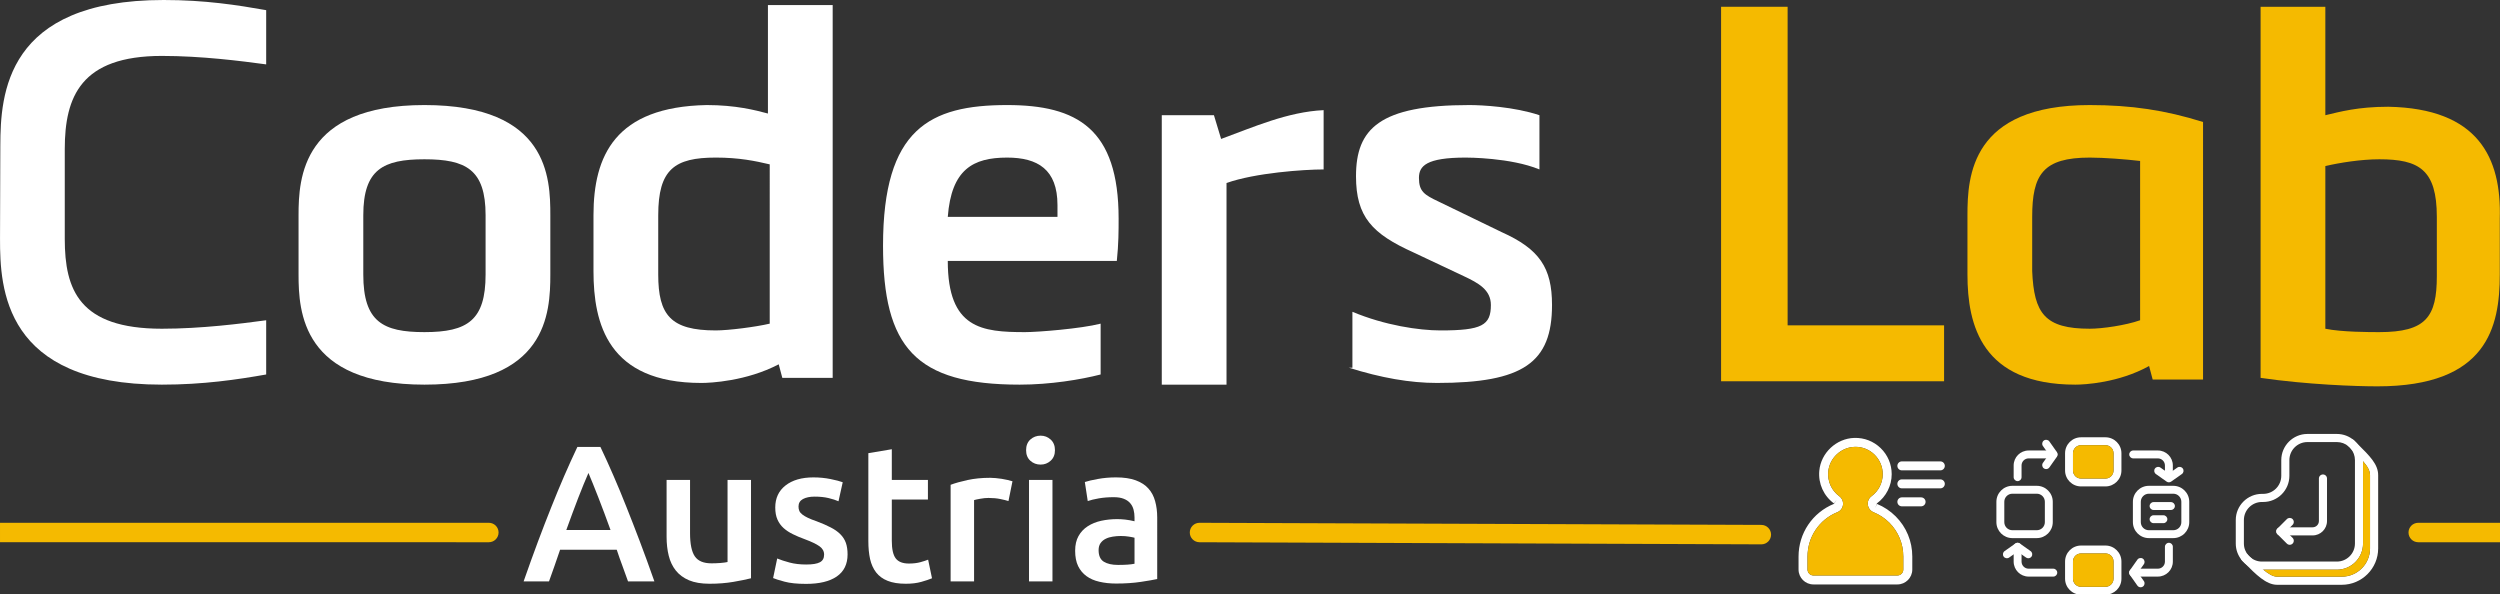 <?xml version="1.0" encoding="UTF-8" standalone="no"?>
<svg
        width="281.181mm"
        height="66.843mm"
        viewBox="0 0 281.181 66.843"
        version="1.1"
        id="svg8"
        inkscape:version="1.1 (c68e22c387, 2021-05-23)"
        sodipodi:docname="It-ausbildung-kurse-courses-coderslab-österreich.svg"
        xmlns:inkscape="http://www.inkscape.org/namespaces/inkscape"
        xmlns:sodipodi="http://sodipodi.sourceforge.net/DTD/sodipodi-0.dtd"
        xmlns:xlink="http://www.w3.org/1999/xlink"
        xmlns="http://www.w3.org/2000/svg"
        xmlns:svg="http://www.w3.org/2000/svg"
        xmlns:rdf="http://www.w3.org/1999/02/22-rdf-syntax-ns#"
        xmlns:cc="http://creativecommons.org/ns#"
        xmlns:dc="http://purl.org/dc/elements/1.1/">
  <rect x="0" y="0" width="281.181" height="66.843" fill="#333333" stroke="none"/>
  <defs
          id="defs2">
    <g
            id="g857">
      <symbol
              overflow="visible"
              id="glyph0-0">
        <path
                style="stroke:none"
                d="M 2.188,0 V -32.859 H 19.719 V 0 Z M 17.531,-2.188 V -30.672 H 4.375 V -2.188 Z m 0,0"
                id="path833" />
      </symbol>
      <symbol
              overflow="visible"
              id="glyph0-1">
        <path
                style="stroke:none"
                d="M 23.797,0 C 23.379,-1.195 22.953,-2.379 22.516,-3.547 22.078,-4.711 21.656,-5.91 21.25,-7.141 H 8.453 c -0.406,1.23 -0.824,2.438 -1.25,3.625 C 6.785,-2.336 6.367,-1.164 5.953,0 H 0.219 c 1.133,-3.238 2.211,-6.227 3.234,-8.969 1.031,-2.75 2.035,-5.348 3.016,-7.797 0.977,-2.457 1.945,-4.797 2.906,-7.016 0.969,-2.227 1.961,-4.422 2.984,-6.578 H 17.562 c 1.031,2.156 2.023,4.352 2.984,6.578 0.969,2.219 1.938,4.559 2.906,7.016 0.977,2.449 1.988,5.047 3.031,7.797 C 27.523,-6.227 28.613,-3.238 29.75,0 Z m -8.938,-24.484 c -0.68,1.543 -1.449,3.422 -2.312,5.641 -0.855,2.219 -1.75,4.633 -2.688,7.234 H 19.844 C 18.906,-14.211 18,-16.633 17.125,-18.875 c -0.875,-2.25 -1.633,-4.117 -2.266,-5.609 z m 0,0"
                id="path836" />
      </symbol>
      <symbol
              overflow="visible"
              id="glyph0-2">
        <path
                style="stroke:none"
                d="m 22.172,-0.703 c -1.023,0.262 -2.352,0.531 -3.984,0.812 -1.637,0.281 -3.434,0.422 -5.391,0.422 -1.844,0 -3.387,-0.262 -4.625,-0.781 C 6.93,-0.781 5.938,-1.516 5.188,-2.453 4.445,-3.391 3.914,-4.504 3.594,-5.797 3.27,-7.098 3.109,-8.523 3.109,-10.078 V -22.906 H 8.406 v 12 c 0,2.449 0.359,4.199 1.078,5.25 0.719,1.055 1.969,1.578 3.75,1.578 0.633,0 1.312,-0.023 2.031,-0.078 0.719,-0.062 1.254,-0.133 1.609,-0.219 v -18.531 h 5.297 z m 0,0"
                id="path839" />
      </symbol>
      <symbol
              overflow="visible"
              id="glyph0-3">
        <path
                style="stroke:none"
                d="m 9.109,-3.812 c 1.406,0 2.426,-0.164 3.062,-0.5 0.645,-0.332 0.969,-0.91 0.969,-1.734 0,-0.758 -0.344,-1.383 -1.031,-1.875 -0.688,-0.5 -1.82,-1.039 -3.391,-1.625 -0.969,-0.352 -1.855,-0.727 -2.656,-1.125 -0.805,-0.395 -1.496,-0.852 -2.078,-1.375 -0.586,-0.531 -1.043,-1.164 -1.375,-1.906 -0.336,-0.75 -0.5,-1.66 -0.5,-2.734 0,-2.102 0.77,-3.758 2.312,-4.969 1.551,-1.219 3.656,-1.828 6.312,-1.828 1.344,0 2.629,0.125 3.859,0.375 1.227,0.25 2.145,0.492 2.75,0.719 l -0.953,4.297 c -0.586,-0.258 -1.328,-0.5 -2.234,-0.719 C 13.25,-19.031 12.195,-19.141 11,-19.141 c -1.086,0 -1.965,0.184 -2.641,0.547 -0.668,0.367 -1,0.93 -1,1.688 0,0.375 0.062,0.711 0.188,1 0.133,0.293 0.363,0.562 0.688,0.812 0.32,0.25 0.742,0.5 1.266,0.75 0.531,0.25 1.176,0.508 1.938,0.766 1.25,0.469 2.312,0.934 3.188,1.391 0.883,0.449 1.609,0.961 2.172,1.531 0.57,0.562 0.988,1.211 1.25,1.938 0.258,0.73 0.391,1.605 0.391,2.625 0,2.199 -0.812,3.859 -2.438,4.984 C 14.383,0.004 12.07,0.562 9.062,0.562 7.051,0.562 5.43,0.395 4.203,0.062 2.973,-0.27 2.113,-0.539 1.625,-0.75 l 0.922,-4.422 c 0.781,0.324 1.719,0.633 2.812,0.922 1.102,0.293 2.352,0.438 3.75,0.438 z m 0,0"
                id="path842" />
      </symbol>
      <symbol
              overflow="visible"
              id="glyph0-4">
        <path
                style="stroke:none"
                d="M 3.109,-28.953 8.406,-29.844 v 6.938 h 8.156 v 4.422 H 8.406 v 9.328 c 0,1.844 0.289,3.164 0.875,3.953 0.594,0.781 1.586,1.172 2.984,1.172 0.969,0 1.82,-0.098 2.562,-0.297 0.75,-0.207 1.344,-0.398 1.781,-0.578 l 0.875,4.203 c -0.617,0.262 -1.422,0.531 -2.422,0.812 -0.992,0.281 -2.156,0.422 -3.5,0.422 -1.637,0 -3,-0.219 -4.094,-0.656 C 6.375,-0.562 5.504,-1.195 4.859,-2.031 4.223,-2.863 3.77,-3.867 3.5,-5.047 3.238,-6.234 3.109,-7.586 3.109,-9.109 Z m 0,0"
                id="path845" />
      </symbol>
      <symbol
              overflow="visible"
              id="glyph0-5">
        <path
                style="stroke:none"
                d="m 16.438,-18.141 c -0.449,-0.145 -1.059,-0.297 -1.828,-0.453 -0.773,-0.164 -1.668,-0.25 -2.688,-0.25 -0.586,0 -1.211,0.062 -1.875,0.188 -0.656,0.117 -1.117,0.215 -1.375,0.297 V 0 H 3.375 v -21.812 c 1.02,-0.383 2.297,-0.742 3.828,-1.078 1.531,-0.332 3.234,-0.5 5.109,-0.5 0.352,0 0.758,0.023 1.219,0.062 0.469,0.043 0.938,0.102 1.406,0.172 0.469,0.074 0.922,0.164 1.359,0.266 0.438,0.105 0.785,0.199 1.047,0.281 z m 0,0"
                id="path848" />
      </symbol>
      <symbol
              overflow="visible"
              id="glyph0-6">
        <path
                style="stroke:none"
                d="M 8.719,0 H 3.422 V -22.906 H 8.719 Z m 0.562,-29.625 c 0,1 -0.324,1.793 -0.969,2.375 -0.637,0.586 -1.391,0.875 -2.266,0.875 -0.906,0 -1.684,-0.289 -2.328,-0.875 -0.637,-0.582 -0.953,-1.375 -0.953,-2.375 0,-1.02 0.316,-1.82 0.953,-2.406 0.645,-0.582 1.422,-0.875 2.328,-0.875 0.875,0 1.629,0.293 2.266,0.875 0.645,0.586 0.969,1.387 0.969,2.406 z m 0,0"
                id="path851" />
      </symbol>
      <symbol
              overflow="visible"
              id="glyph0-7">
        <path
                style="stroke:none"
                d="m 11.438,-3.719 c 1.633,0 2.875,-0.086 3.719,-0.266 v -5.875 c -0.293,-0.082 -0.715,-0.164 -1.266,-0.25 -0.555,-0.094 -1.168,-0.141 -1.844,-0.141 -0.586,0 -1.18,0.047 -1.781,0.141 -0.594,0.086 -1.133,0.246 -1.609,0.484 -0.48,0.23 -0.871,0.559 -1.172,0.984 -0.293,0.418 -0.438,0.949 -0.438,1.594 0,1.25 0.395,2.121 1.188,2.609 0.789,0.48 1.859,0.719 3.203,0.719 z M 11,-23.484 c 1.75,0 3.223,0.219 4.422,0.656 1.195,0.438 2.148,1.055 2.859,1.844 0.719,0.793 1.227,1.75 1.531,2.875 0.312,1.117 0.469,2.344 0.469,3.688 V -0.531 c -0.812,0.18 -2.047,0.391 -3.703,0.641 -1.648,0.25 -3.508,0.375 -5.578,0.375 -1.375,0 -2.637,-0.137 -3.781,-0.406 C 6.082,-0.18 5.113,-0.602 4.312,-1.188 3.508,-1.77 2.879,-2.523 2.422,-3.453 1.973,-4.391 1.75,-5.547 1.75,-6.922 c 0,-1.312 0.254,-2.422 0.766,-3.328 0.508,-0.906 1.203,-1.641 2.078,-2.203 0.883,-0.57 1.898,-0.984 3.047,-1.234 1.156,-0.25 2.363,-0.375 3.625,-0.375 0.582,0 1.191,0.039 1.828,0.109 0.645,0.074 1.332,0.199 2.062,0.375 v -0.875 c 0,-0.613 -0.074,-1.195 -0.219,-1.75 -0.148,-0.562 -0.402,-1.051 -0.766,-1.469 -0.367,-0.426 -0.852,-0.754 -1.453,-0.984 -0.594,-0.238 -1.344,-0.359 -2.25,-0.359 -1.23,0 -2.355,0.09 -3.375,0.266 -1.023,0.18 -1.855,0.383 -2.5,0.609 L 3.938,-22.438 c 0.676,-0.227 1.656,-0.457 2.938,-0.688 1.289,-0.238 2.664,-0.359 4.125,-0.359 z m 0,0"
                id="path854" />
      </symbol>
    </g>
    <clipPath
            id="clip1">
      <path
              d="m 765,166 h 32.043 v 7 H 765 Z m 0,0"
              id="path859" />
    </clipPath>
    <g
            id="g922">
      <symbol
              overflow="visible"
              id="glyph0-0-1">
        <path
                style="stroke:none"
                d="M 2.188,0 V -32.859 H 19.719 V 0 Z M 17.531,-2.188 V -30.672 H 4.375 V -2.188 Z m 0,0"
                id="path898-7" />
      </symbol>
      <symbol
              overflow="visible"
              id="glyph0-1-3">
        <path
                style="stroke:none"
                d="M 23.797,0 C 23.379,-1.195 22.953,-2.379 22.516,-3.547 22.078,-4.711 21.656,-5.91 21.25,-7.141 H 8.453 c -0.406,1.23 -0.824,2.438 -1.25,3.625 C 6.785,-2.336 6.367,-1.164 5.953,0 H 0.219 c 1.133,-3.238 2.211,-6.227 3.234,-8.969 1.031,-2.75 2.035,-5.348 3.016,-7.797 0.977,-2.457 1.945,-4.797 2.906,-7.016 0.969,-2.227 1.961,-4.422 2.984,-6.578 H 17.562 c 1.031,2.156 2.023,4.352 2.984,6.578 0.969,2.219 1.938,4.559 2.906,7.016 0.977,2.449 1.988,5.047 3.031,7.797 C 27.523,-6.227 28.613,-3.238 29.75,0 Z m -8.938,-24.484 c -0.68,1.543 -1.449,3.422 -2.312,5.641 -0.855,2.219 -1.75,4.633 -2.688,7.234 H 19.844 C 18.906,-14.211 18,-16.633 17.125,-18.875 c -0.875,-2.25 -1.633,-4.117 -2.266,-5.609 z m 0,0"
                id="path901" />
      </symbol>
      <symbol
              overflow="visible"
              id="glyph0-2-9">
        <path
                style="stroke:none"
                d="m 22.172,-0.703 c -1.023,0.262 -2.352,0.531 -3.984,0.812 -1.637,0.281 -3.434,0.422 -5.391,0.422 -1.844,0 -3.387,-0.262 -4.625,-0.781 C 6.93,-0.781 5.938,-1.516 5.188,-2.453 4.445,-3.391 3.914,-4.504 3.594,-5.797 3.27,-7.098 3.109,-8.523 3.109,-10.078 V -22.906 H 8.406 v 12 c 0,2.449 0.359,4.199 1.078,5.25 0.719,1.055 1.969,1.578 3.75,1.578 0.633,0 1.312,-0.023 2.031,-0.078 0.719,-0.062 1.254,-0.133 1.609,-0.219 v -18.531 h 5.297 z m 0,0"
                id="path904-4" />
      </symbol>
      <symbol
              overflow="visible"
              id="glyph0-3-2">
        <path
                style="stroke:none"
                d="m 9.109,-3.812 c 1.406,0 2.426,-0.164 3.062,-0.5 0.645,-0.332 0.969,-0.91 0.969,-1.734 0,-0.758 -0.344,-1.383 -1.031,-1.875 -0.688,-0.5 -1.82,-1.039 -3.391,-1.625 -0.969,-0.352 -1.855,-0.727 -2.656,-1.125 -0.805,-0.395 -1.496,-0.852 -2.078,-1.375 -0.586,-0.531 -1.043,-1.164 -1.375,-1.906 -0.336,-0.75 -0.5,-1.66 -0.5,-2.734 0,-2.102 0.77,-3.758 2.312,-4.969 1.551,-1.219 3.656,-1.828 6.312,-1.828 1.344,0 2.629,0.125 3.859,0.375 1.227,0.25 2.145,0.492 2.75,0.719 l -0.953,4.297 c -0.586,-0.258 -1.328,-0.5 -2.234,-0.719 C 13.25,-19.031 12.195,-19.141 11,-19.141 c -1.086,0 -1.965,0.184 -2.641,0.547 -0.668,0.367 -1,0.93 -1,1.688 0,0.375 0.062,0.711 0.188,1 0.133,0.293 0.363,0.562 0.688,0.812 0.32,0.25 0.742,0.5 1.266,0.75 0.531,0.25 1.176,0.508 1.938,0.766 1.25,0.469 2.312,0.934 3.188,1.391 0.883,0.449 1.609,0.961 2.172,1.531 0.57,0.562 0.988,1.211 1.25,1.938 0.258,0.73 0.391,1.605 0.391,2.625 0,2.199 -0.812,3.859 -2.438,4.984 C 14.383,0.004 12.07,0.562 9.062,0.562 7.051,0.562 5.43,0.395 4.203,0.062 2.973,-0.27 2.113,-0.539 1.625,-0.75 l 0.922,-4.422 c 0.781,0.324 1.719,0.633 2.812,0.922 1.102,0.293 2.352,0.438 3.75,0.438 z m 0,0"
                id="path907" />
      </symbol>
      <symbol
              overflow="visible"
              id="glyph0-4-0">
        <path
                style="stroke:none"
                d="M 3.109,-28.953 8.406,-29.844 v 6.938 h 8.156 v 4.422 H 8.406 v 9.328 c 0,1.844 0.289,3.164 0.875,3.953 0.594,0.781 1.586,1.172 2.984,1.172 0.969,0 1.82,-0.098 2.562,-0.297 0.75,-0.207 1.344,-0.398 1.781,-0.578 l 0.875,4.203 c -0.617,0.262 -1.422,0.531 -2.422,0.812 -0.992,0.281 -2.156,0.422 -3.5,0.422 -1.637,0 -3,-0.219 -4.094,-0.656 C 6.375,-0.562 5.504,-1.195 4.859,-2.031 4.223,-2.863 3.77,-3.867 3.5,-5.047 3.238,-6.234 3.109,-7.586 3.109,-9.109 Z m 0,0"
                id="path910-6" />
      </symbol>
      <symbol
              overflow="visible"
              id="glyph0-5-9">
        <path
                style="stroke:none"
                d="m 16.438,-18.141 c -0.449,-0.145 -1.059,-0.297 -1.828,-0.453 -0.773,-0.164 -1.668,-0.25 -2.688,-0.25 -0.586,0 -1.211,0.062 -1.875,0.188 -0.656,0.117 -1.117,0.215 -1.375,0.297 V 0 H 3.375 v -21.812 c 1.02,-0.383 2.297,-0.742 3.828,-1.078 1.531,-0.332 3.234,-0.5 5.109,-0.5 0.352,0 0.758,0.023 1.219,0.062 0.469,0.043 0.938,0.102 1.406,0.172 0.469,0.074 0.922,0.164 1.359,0.266 0.438,0.105 0.785,0.199 1.047,0.281 z m 0,0"
                id="path913" />
      </symbol>
      <symbol
              overflow="visible"
              id="glyph0-6-6">
        <path
                style="stroke:none"
                d="M 8.719,0 H 3.422 V -22.906 H 8.719 Z m 0.562,-29.625 c 0,1 -0.324,1.793 -0.969,2.375 -0.637,0.586 -1.391,0.875 -2.266,0.875 -0.906,0 -1.684,-0.289 -2.328,-0.875 -0.637,-0.582 -0.953,-1.375 -0.953,-2.375 0,-1.02 0.316,-1.82 0.953,-2.406 0.645,-0.582 1.422,-0.875 2.328,-0.875 0.875,0 1.629,0.293 2.266,0.875 0.645,0.586 0.969,1.387 0.969,2.406 z m 0,0"
                id="path916-8" />
      </symbol>
      <symbol
              overflow="visible"
              id="glyph0-7-4">
        <path
                style="stroke:none"
                d="m 11.438,-3.719 c 1.633,0 2.875,-0.086 3.719,-0.266 v -5.875 c -0.293,-0.082 -0.715,-0.164 -1.266,-0.25 -0.555,-0.094 -1.168,-0.141 -1.844,-0.141 -0.586,0 -1.18,0.047 -1.781,0.141 -0.594,0.086 -1.133,0.246 -1.609,0.484 -0.48,0.23 -0.871,0.559 -1.172,0.984 -0.293,0.418 -0.438,0.949 -0.438,1.594 0,1.25 0.395,2.121 1.188,2.609 0.789,0.48 1.859,0.719 3.203,0.719 z M 11,-23.484 c 1.75,0 3.223,0.219 4.422,0.656 1.195,0.438 2.148,1.055 2.859,1.844 0.719,0.793 1.227,1.75 1.531,2.875 0.312,1.117 0.469,2.344 0.469,3.688 V -0.531 c -0.812,0.18 -2.047,0.391 -3.703,0.641 -1.648,0.25 -3.508,0.375 -5.578,0.375 -1.375,0 -2.637,-0.137 -3.781,-0.406 C 6.082,-0.18 5.113,-0.602 4.312,-1.188 3.508,-1.77 2.879,-2.523 2.422,-3.453 1.973,-4.391 1.75,-5.547 1.75,-6.922 c 0,-1.312 0.254,-2.422 0.766,-3.328 0.508,-0.906 1.203,-1.641 2.078,-2.203 0.883,-0.57 1.898,-0.984 3.047,-1.234 1.156,-0.25 2.363,-0.375 3.625,-0.375 0.582,0 1.191,0.039 1.828,0.109 0.645,0.074 1.332,0.199 2.062,0.375 v -0.875 c 0,-0.613 -0.074,-1.195 -0.219,-1.75 -0.148,-0.562 -0.402,-1.051 -0.766,-1.469 -0.367,-0.426 -0.852,-0.754 -1.453,-0.984 -0.594,-0.238 -1.344,-0.359 -2.25,-0.359 -1.23,0 -2.355,0.09 -3.375,0.266 -1.023,0.18 -1.855,0.383 -2.5,0.609 L 3.938,-22.438 c 0.676,-0.227 1.656,-0.457 2.938,-0.688 1.289,-0.238 2.664,-0.359 4.125,-0.359 z m 0,0"
                id="path919" />
      </symbol>
    </g>
    <clipPath
            id="clip1-6">
      <path
              d="m 765,166 h 32.043 v 7 H 765 Z m 0,0"
              id="path924-0" />
    </clipPath>
  </defs>
  <sodipodi:namedview
          id="base"
          pagecolor="#ffffff"
          bordercolor="#666666"
          borderopacity="1.0"
          inkscape:pageopacity="0.0"
          inkscape:pageshadow="2"
          inkscape:zoom="0.5"
          inkscape:cx="1543"
          inkscape:cy="213"
          inkscape:document-units="mm"
          inkscape:current-layer="layer1"
          inkscape:document-rotation="0"
          showgrid="false"
          fit-margin-top="0"
          fit-margin-left="0"
          fit-margin-right="0"
          fit-margin-bottom="0"
          inkscape:window-width="1920"
          inkscape:window-height="1001"
          inkscape:window-x="-9"
          inkscape:window-y="-9"
          inkscape:window-maximized="1"
          showguides="true"
          inkscape:guide-bbox="true"
          inkscape:pagecheckerboard="0">
    <sodipodi:guide
            position="4.7180963e-07,33.167"
            orientation="1,0"
            id="guide1100" />
    <sodipodi:guide
            position="-7.837,18.159"
            orientation="0,-1"
            id="guide1102" />
  </sodipodi:namedview>
  <g
          inkscape:label="Ebene 1"
          inkscape:groupmode="layer"
          id="layer1"
          transform="translate(242.344,121.868)">
    <g
            id="surface61797"
            transform="matrix(0.353,0,0,0.353,-242.342,-121.868)">
      <path
              style="fill:#ffffff;fill-opacity:1;fill-rule:nonzero;stroke:none"
              d="m 0,76.125 c 0,15.656 1.145,46.43 51.57,46.43 13.176,0 24.066,-1.617 33.234,-3.238 v -17.277 c -8.023,1.082 -20.625,2.699 -33.234,2.699 -26.359,0 -30.941,-12.418 -30.941,-28.613 V 47.508 c 0,-16.734 5.156,-29.691 30.941,-29.691 12.609,0 25.211,1.617 33.234,2.699 V 3.238 C 75.637,1.617 65.32,0 52.145,0 1.719,0 0.155,30.14 0.101,46.335 Z"
              id="path864"
              sodipodi:nodetypes="csccssssccssc" />
      <path
              style="fill:#ffffff;fill-opacity:1;fill-rule:nonzero;stroke:none"
              d="m 154.711,87.461 c 0,14.578 -5.73,18.359 -19.48,18.359 -13.184,0 -19.484,-3.242 -19.484,-18.359 V 68.566 c 0,-14.578 6.301,-17.816 19.484,-17.816 13.176,0 19.48,3.238 19.48,17.816 z m 20.629,-18.895 c 0,-11.879 -0.574,-35.094 -40.109,-35.094 -38.965,0 -40.113,23.215 -40.113,35.094 v 18.895 c 0,11.879 1.148,35.094 40.113,35.094 38.961,0 40.109,-22.676 40.109,-35.094 z m 0,0"
              id="path866" />
      <path
              style="fill:#ffffff;fill-opacity:1;fill-rule:nonzero;stroke:none"
              d="m 225.191,33.473 c -29.227,0.543 -36.102,16.195 -36.102,35.094 v 17.816 c 0,16.738 4.582,35.633 34.379,35.633 2.867,0 14.324,-0.539 24.641,-5.941 l 1.145,4.32 h 16.047 V 1.617 h -20.629 v 34.555 c -4.012,-1.082 -10.316,-2.699 -19.48,-2.699 m 20.051,69.648 c -4.582,1.078 -13.18,2.16 -17.188,2.16 -14.324,0 -18.336,-4.859 -18.336,-17.82 V 68.566 c 0,-14.578 5.156,-18.359 18.336,-18.359 7.449,0 12.605,1.082 17.188,2.164 z m 0,0"
              id="path868" />
      <path
              style="fill:#ffffff;fill-opacity:1;fill-rule:nonzero;stroke:none"
              d="m 301.973,69.105 c 1.145,-15.117 8.023,-18.895 18.906,-18.895 9.742,0 16.047,3.777 16.047,15.117 v 3.777 z m 53.859,14.039 c 0.574,-5.398 0.574,-9.719 0.574,-13.5 0,-28.613 -13.176,-36.172 -35.527,-36.172 -24.637,0 -39.535,7.559 -39.535,44.812 0,32.395 10.312,44.27 43.547,44.27 9.742,0 19.48,-1.617 25.785,-3.238 v -16.195 c -6.305,1.617 -20.055,2.699 -24.062,2.699 -13.754,0 -24.641,-1.082 -24.641,-22.676 z m 0,0"
              id="path870" />
      <path
              style="fill:#ffffff;fill-opacity:1;fill-rule:nonzero;stroke:none"
              d="m 386.777,36.711 h -16.621 v 85.844 h 20.629 V 58.309 c 9.168,-3.242 24.641,-4.32 30.941,-4.32 V 35.094 c -11.457,0.539 -22.348,5.398 -32.66,9.176 z m 0,0"
              id="path872" />
      <path
              style="fill:#ffffff;fill-opacity:1;fill-rule:nonzero;stroke:none"
              d="m 429.75,117.156 c 10.312,3.238 19.48,4.859 28.078,4.859 27.504,0 36.668,-6.477 36.668,-24.836 0,-11.879 -4.008,-17.816 -16.039,-23.215 l -20.059,-9.719 c -4.582,-2.156 -6.301,-3.238 -6.301,-7.559 0,-3.777 2.293,-6.477 14.895,-6.477 0.574,0 14.328,0 23.496,3.777 V 36.711 c -8.02,-2.699 -18.34,-3.238 -22.348,-3.238 -28.648,0 -36.098,7.559 -36.098,22.676 0,12.957 5.156,18.355 18.336,24.293 l 16.043,7.562 c 4.586,2.16 8.598,4.32 8.598,9.176 0,6.48 -2.871,8.102 -16.047,8.102 -6.875,0 -17.762,-1.621 -28.074,-5.941 v 17.816 z m 0,0"
              id="path874" />
      <path
              style="fill:#f5ba00;fill-opacity:1;fill-rule:nonzero;stroke:none"
              d="M 548.363,2.16 V 121.477 h 71.051 v -17.816 H 569.562 V 2.16 Z m 0,0"
              id="path876" />
      <path
              style="fill:#f5ba00;fill-opacity:1;fill-rule:nonzero;stroke:none"
              d="m 647.488,69.105 c 0,-13.496 3.441,-18.895 18.34,-18.895 4.582,0 11.457,0.539 16.043,1.078 v 50.75 c -4.586,1.617 -12.035,2.699 -16.043,2.699 -14.328,0 -17.766,-4.859 -18.34,-18.355 z m -20.625,18.359 c 0,16.191 4.582,35.09 34.379,35.09 2.863,0 13.75,-0.539 23.492,-5.938 l 1.148,4.32 h 16.043 V 38.871 c -12.035,-3.777 -22.922,-5.398 -36.098,-5.398 -37.816,0 -38.965,22.676 -38.965,35.094 z m 0,0"
              id="path878" />
      <path
              style="fill:#f5ba00;fill-opacity:1;fill-rule:nonzero;stroke:none"
              d="m 760.945,34.012 c -9.742,0 -15.473,1.621 -20.055,2.699 V 2.16 h -20.629 V 120.395 c 14.895,2.16 30.367,2.699 37.242,2.699 34.957,0 38.965,-18.895 38.965,-35.633 V 69.645 c 0.574,-19.438 -6.875,-35.094 -35.523,-35.633 M 740.891,52.91 C 745.473,51.828 752.348,50.75 758.078,50.75 c 12.609,0 18.336,3.238 18.336,18.355 v 18.898 c 0,12.957 -3.438,17.816 -18.336,17.816 -2.863,0 -12.031,0 -17.188,-1.082 z m 0,0"
              id="path880" />
      <path
              style="fill:#f5ba00;fill-opacity:1;fill-rule:nonzero;stroke:none"
              d="m 155.751,166.57 c 1.711,0 3.098,1.387 3.098,3.098 0,1.711 -1.387,3.098 -3.098,3.098 l -155.756,-0.005 v -6.192"
              id="path882"
              sodipodi:nodetypes="csscc" />
      <path
              style="fill:#f5ba00;fill-opacity:1;fill-rule:nonzero;stroke:none"
              d="m 382.176,166.57 179.015,0.673 c 1.711,0.006 3.098,1.387 3.098,3.098 0,1.711 -1.387,3.104 -3.098,3.098 l -179.015,-0.673 c -1.707,-0.006 -3.094,-1.387 -3.094,-3.098 0,-1.711 1.387,-3.098 3.094,-3.098"
              id="path884"
              sodipodi:nodetypes="csssssc" />
      <g
              clip-path="url(#clip1)"
              clip-rule="nonzero"
              id="g888">
        <path
                style="fill:#f5ba00;fill-opacity:1;fill-rule:nonzero;stroke:none"
                d="m 770.487,166.57 h 35.458 c 1.711,0 3.098,1.387 3.098,3.098 0,1.711 -1.387,3.098 -3.098,3.098 h -35.458 c -1.711,0 -3.098,-1.387 -3.098,-3.098 0,-1.711 1.387,-3.098 3.098,-3.098"
                id="path886"
                sodipodi:nodetypes="csssssc" />
      </g>
      <path
              style="fill:#ffffff;fill-opacity:1;fill-rule:nonzero;stroke:none;stroke-opacity:1"
              d="m 606.422,181.465 c 0,1.043 -0.848,1.891 -1.887,1.891 h -26.742 c -1.039,0 -1.891,-0.848 -1.891,-1.891 v -4.137 c 0,-6.242 3.73,-11.793 9.512,-14.141 0.988,-0.402 1.66,-1.27 1.789,-2.332 0.129,-1.07 -0.32,-2.121 -1.191,-2.758 -2.477,-1.82 -3.789,-4.75 -3.508,-7.832 0.391,-4.301 4.078,-7.758 8.398,-7.879 0.082,-0.012 0.172,-0.012 0.262,-0.012 2.277,0 4.418,0.871 6.059,2.461 1.699,1.66 2.641,3.879 2.641,6.25 0,2.75 -1.328,5.379 -3.559,7.012 -0.871,0.637 -1.32,1.66 -1.18,2.738 0.129,1.051 0.816,1.961 1.816,2.371 1.883,0.77 3.57,1.891 5.023,3.328 2.879,2.891 4.457,6.723 4.457,10.793 z m -2.438,-16.949 c -1.723,-1.711 -3.723,-3.051 -5.961,-3.961 l -0.539,1.32 0.52,-1.48 c 2.949,-2.16 4.719,-5.648 4.719,-9.309 0,-3.148 -1.25,-6.102 -3.508,-8.301 -2.262,-2.188 -5.211,-3.348 -8.391,-3.258 -5.742,0.16 -10.652,4.77 -11.172,10.48 -0.367,4.09 1.383,7.977 4.672,10.398 l 0.848,-1.148 -0.84,1.277 c -6.859,2.793 -11.289,9.383 -11.289,16.793 v 4.137 c 0,2.621 2.129,4.75 4.75,4.75 h 26.742 c 2.617,0 4.75,-2.129 4.75,-4.75 v -4.137 c 0,-4.844 -1.883,-9.391 -5.301,-12.812"
              id="path890" />
      <path
              style="fill:#f5ba00;fill-opacity:1;fill-rule:nonzero;stroke:none"
              d="m 606.422,177.328 v 4.137 c 0,1.043 -0.848,1.891 -1.887,1.891 h -26.742 c -1.039,0 -1.891,-0.848 -1.891,-1.891 v -4.137 c 0,-6.242 3.73,-11.793 9.512,-14.141 0.988,-0.402 1.66,-1.27 1.789,-2.332 0.129,-1.07 -0.32,-2.121 -1.191,-2.758 -2.477,-1.82 -3.789,-4.75 -3.508,-7.832 0.391,-4.301 4.078,-7.758 8.398,-7.879 0.082,-0.012 0.172,-0.012 0.262,-0.012 2.277,0 4.418,0.871 6.059,2.461 1.699,1.66 2.641,3.879 2.641,6.25 0,2.75 -1.328,5.379 -3.559,7.012 -0.871,0.637 -1.32,1.66 -1.18,2.738 0.129,1.051 0.816,1.961 1.816,2.371 1.883,0.77 3.57,1.891 5.023,3.328 2.879,2.891 4.457,6.723 4.457,10.793"
              id="path892" />
      <path
              style="fill:#ffffff;fill-opacity:1;fill-rule:nonzero;stroke:none"
              d="m 618.219,149.867 h -12.258 c -0.789,0 -1.43,-0.641 -1.43,-1.43 0,-0.789 0.641,-1.43 1.43,-1.43 h 12.258 c 0.789,0 1.43,0.641 1.43,1.43 0,0.789 -0.641,1.43 -1.43,1.43"
              id="path894" />
      <path
              style="fill:#ffffff;fill-opacity:1;fill-rule:nonzero;stroke:none"
              d="m 618.219,155.598 h -12.258 c -0.789,0 -1.43,-0.637 -1.43,-1.43 0,-0.789 0.641,-1.43 1.43,-1.43 h 12.258 c 0.789,0 1.43,0.641 1.43,1.43 0,0.793 -0.641,1.43 -1.43,1.43"
              id="path896" />
      <path
              style="fill:#ffffff;fill-opacity:1;fill-rule:nonzero;stroke:none"
              d="m 612.09,161.328 h -6.129 c -0.789,0 -1.43,-0.641 -1.43,-1.43 0,-0.789 0.641,-1.43 1.43,-1.43 h 6.129 c 0.789,0 1.43,0.641 1.43,1.43 0,0.789 -0.641,1.43 -1.43,1.43"
              id="path898" />
      <path
              style="fill:#ffffff;fill-opacity:1;fill-rule:nonzero;stroke:none"
              d="m 757.723,151.414 v 23.332 c 0,6.379 -5.199,11.578 -11.59,11.578 h -20.629 c -3.469,0 -6.762,-3.316 -10.25,-6.84 -0.012,0 -0.012,-0.008 -0.012,-0.008 l -0.848,-0.852 c -0.082,-0.078 -0.16,-0.18 -0.223,-0.27 -0.328,-0.5 -0.277,-1.168 0.16,-1.621 0.512,-0.5 1.332,-0.5 1.832,0 l 0.211,0.223 c 0.148,0.18 0.309,0.348 0.488,0.488 l 0.219,0.219 c 1.352,1.371 2.73,2.75 4.062,3.852 1.57,1.309 3.059,2.219 4.359,2.219 h 20.629 c 4.961,0 9,-4.027 9,-8.988 v -23.332 c 0,-1.449 -0.801,-2.809 -2.23,-4.457 -0.93,-1.07 -2.117,-2.25 -3.539,-3.66 l -0.359,-0.352 c -0.019,-0.039 -0.051,-0.07 -0.09,-0.098 -0.172,-0.223 -0.371,-0.41 -0.59,-0.59 -0.031,-0.043 -0.062,-0.07 -0.102,-0.094 l -0.019,-0.027 c -0.508,-0.5 -0.508,-1.32 0,-1.832 0.5,-0.5 1.32,-0.5 1.82,0 l 1.16,1.16 c 3.941,3.91 6.539,6.492 6.539,9.949"
              id="path900" />
      <path
              style="fill:#ffffff;fill-opacity:1;fill-rule:nonzero;stroke:none"
              d="m 750.324,173.176 c 0,3.172 -2.582,5.75 -5.75,5.75 h -23.883 c -1.477,0 -2.809,-0.551 -3.828,-1.48 -0.18,-0.141 -0.34,-0.309 -0.488,-0.488 -0.902,-1.012 -1.434,-2.332 -1.434,-3.781 v -7.488 c 0,-3.172 2.582,-5.75 5.75,-5.75 h 0.402 c 4.598,0 8.34,-3.742 8.34,-8.332 v -5 c 0,-3.18 2.578,-5.758 5.75,-5.758 h 9.391 c 1.391,0 2.66,0.488 3.648,1.32 0.039,0.019 0.07,0.047 0.102,0.09 0.219,0.18 0.418,0.367 0.59,0.59 0.039,0.027 0.07,0.059 0.09,0.098 0.828,0.992 1.32,2.27 1.32,3.66 z m 0.551,-32.02 -0.852,-0.852 c -1.461,-1.27 -3.371,-2.039 -5.449,-2.039 h -9.391 c -4.59,0 -8.332,3.742 -8.332,8.34 v 5 c 0,3.172 -2.578,5.75 -5.758,5.75 h -0.402 c -4.598,0 -8.34,3.742 -8.34,8.332 v 7.488 c 0,1.961 0.672,3.762 1.82,5.18 0.062,0.09 0.141,0.191 0.223,0.27 l 0.848,0.852 c 0,0 0,0.008 0.012,0.008 1.449,1.273 3.359,2.031 5.438,2.031 h 23.883 c 4.59,0 8.328,-3.738 8.328,-8.34 v -26.57 c 0,-2.078 -0.77,-3.98 -2.027,-5.449"
              id="path902" />
      <path
              style="fill:#f5ba00;fill-opacity:1;fill-rule:nonzero;stroke:none"
              d="m 755.133,151.414 v 23.332 c 0,4.961 -4.039,8.988 -9,8.988 h -20.629 c -1.301,0 -2.789,-0.91 -4.359,-2.219 h 23.43 c 4.59,0 8.328,-3.738 8.328,-8.34 v -26.219 c 1.43,1.648 2.23,3.008 2.23,4.457"
              id="path904" />
      <path
              style="fill:#ffffff;fill-opacity:1;fill-rule:nonzero;stroke:none"
              d="m 736.84,170.594 h -10.285 c -0.715,0 -1.293,-0.582 -1.293,-1.293 0,-0.715 0.578,-1.293 1.293,-1.293 h 10.285 c 1.102,0 2,-0.898 2,-2 v -13.547 c 0,-0.711 0.578,-1.289 1.293,-1.289 0.715,0 1.289,0.578 1.289,1.289 v 13.547 c 0,2.527 -2.055,4.586 -4.582,4.586"
              id="path906" />
      <path
              style="fill:#ffffff;fill-opacity:1;fill-rule:nonzero;stroke:none"
              d="m 729.543,173.582 c -0.332,0 -0.66,-0.129 -0.914,-0.379 l -2.988,-2.988 c -0.242,-0.242 -0.379,-0.57 -0.379,-0.914 0,-0.344 0.137,-0.672 0.379,-0.914 l 2.988,-2.988 c 0.504,-0.504 1.324,-0.504 1.828,0 0.504,0.504 0.504,1.32 0,1.828 l -2.074,2.074 2.074,2.074 c 0.504,0.504 0.504,1.324 0,1.828 -0.254,0.25 -0.582,0.379 -0.914,0.379"
              id="path908" />
      <path
              style="fill:#ffffff;fill-opacity:1;fill-rule:nonzero;stroke:none"
              d="m 673.402,149.906 c 0,1.41 -1.148,2.57 -2.57,2.57 h -7.777 c -1.422,0 -2.57,-1.16 -2.57,-2.57 v -5.488 c 0,-1.422 1.148,-2.57 2.57,-2.57 h 7.777 c 1.422,0 2.57,1.148 2.57,2.57 z m -2.57,-10.578 h -7.777 c -2.812,0 -5.09,2.277 -5.09,5.09 v 5.488 c 0,2.801 2.277,5.078 5.09,5.078 h 7.777 c 2.801,0 5.09,-2.277 5.09,-5.078 v -5.488 c 0,-2.812 -2.289,-5.09 -5.09,-5.09"
              id="path910" />
      <path
              style="fill:#f5ba00;fill-opacity:1;fill-rule:nonzero;stroke:none"
              d="m 673.402,144.414 v 5.492 c 0,1.41 -1.148,2.57 -2.57,2.57 h -7.777 c -1.422,0 -2.57,-1.16 -2.57,-2.57 v -5.492 c 0,-1.418 1.148,-2.566 2.57,-2.566 h 7.777 c 1.422,0 2.57,1.148 2.57,2.566"
              id="path912" />
      <path
              style="fill:#ffffff;fill-opacity:1;fill-rule:nonzero;stroke:none"
              d="m 691.039,153.297 c -0.691,0 -1.258,-0.562 -1.258,-1.258 v -3.738 c 0,-1.242 -1.008,-2.25 -2.246,-2.25 h -7.863 c -0.695,0 -1.262,-0.562 -1.262,-1.258 0,-0.695 0.566,-1.258 1.262,-1.258 h 7.863 c 2.629,0 4.766,2.137 4.766,4.766 v 3.738 c 0,0.695 -0.566,1.258 -1.262,1.258"
              id="path914" />
      <path
              style="fill:#ffffff;fill-opacity:1;fill-rule:nonzero;stroke:none"
              d="m 687.535,183.711 h -7.863 c -0.695,0 -1.262,-0.562 -1.262,-1.258 0,-0.699 0.566,-1.262 1.262,-1.262 h 7.863 c 1.238,0 2.246,-1.008 2.246,-2.246 v -4.742 c 0,-0.695 0.566,-1.258 1.262,-1.258 0.691,0 1.258,0.562 1.258,1.258 v 4.742 c 0,2.629 -2.141,4.766 -4.766,4.766"
              id="path916" />
      <path
              style="fill:#ffffff;fill-opacity:1;fill-rule:nonzero;stroke:none"
              d="m 654.211,183.711 h -7.867 c -2.625,0 -4.762,-2.137 -4.762,-4.766 v -4.742 c 0,-0.695 0.562,-1.258 1.258,-1.258 0.695,0 1.258,0.562 1.258,1.258 v 4.742 c 0,1.238 1.008,2.246 2.246,2.246 h 7.867 c 0.695,0 1.258,0.562 1.258,1.262 0,0.695 -0.562,1.258 -1.258,1.258"
              id="path918" />
      <path
              style="fill:#ffffff;fill-opacity:1;fill-rule:nonzero;stroke:none"
              d="m 642.84,153.297 c -0.695,0 -1.258,-0.562 -1.258,-1.258 v -3.738 c 0,-2.629 2.137,-4.766 4.762,-4.766 h 7.867 c 0.695,0 1.258,0.562 1.258,1.258 0,0.695 -0.562,1.258 -1.258,1.258 h -7.867 c -1.238,0 -2.246,1.008 -2.246,2.25 v 3.738 c 0,0.695 -0.562,1.258 -1.258,1.258"
              id="path920" />
      <path
              style="fill:#ffffff;fill-opacity:1;fill-rule:nonzero;stroke:none"
              d="m 673.402,184.395 c 0,1.41 -1.148,2.57 -2.57,2.57 h -7.777 c -1.422,0 -2.57,-1.16 -2.57,-2.57 v -5.488 c 0,-1.422 1.148,-2.57 2.57,-2.57 h 7.777 c 1.422,0 2.57,1.148 2.57,2.57 z m -2.57,-10.578 h -7.777 c -2.812,0 -5.09,2.281 -5.09,5.09 v 5.488 c 0,2.801 2.277,5.082 5.09,5.082 h 7.777 c 2.801,0 5.09,-2.281 5.09,-5.082 v -5.488 c 0,-2.809 -2.289,-5.09 -5.09,-5.09"
              id="path922" />
      <path
              style="fill:#f5ba00;fill-opacity:1;fill-rule:nonzero;stroke:none"
              d="m 673.402,178.906 v 5.488 c 0,1.41 -1.148,2.57 -2.57,2.57 h -7.777 c -1.422,0 -2.57,-1.16 -2.57,-2.57 v -5.488 c 0,-1.422 1.148,-2.57 2.57,-2.57 h 7.777 c 1.422,0 2.57,1.148 2.57,2.57"
              id="path924" />
      <path
              style="fill:#ffffff;fill-opacity:1;fill-rule:nonzero;stroke:none"
              d="m 684.66,157.305 c -1.418,0 -2.566,1.156 -2.566,2.57 v 6.492 c 0,1.418 1.148,2.57 2.566,2.57 h 7.781 c 1.418,0 2.57,-1.152 2.57,-2.57 V 159.875 c 0,-1.414 -1.152,-2.57 -2.57,-2.57 z m 7.781,14.148 h -7.781 c -2.805,0 -5.086,-2.281 -5.086,-5.086 V 159.875 c 0,-2.805 2.281,-5.086 5.086,-5.086 h 7.781 c 2.809,0 5.09,2.281 5.09,5.086 v 6.492 c 0,2.805 -2.281,5.086 -5.09,5.086"
              id="path926" />
      <path
              style="fill:#ffffff;fill-opacity:1;fill-rule:nonzero;stroke:none"
              d="m 641.172,157.305 c -1.418,0 -2.57,1.156 -2.57,2.57 v 6.492 c 0,1.418 1.152,2.57 2.57,2.57 h 7.781 c 1.418,0 2.57,-1.152 2.57,-2.57 V 159.875 c 0,-1.414 -1.152,-2.57 -2.57,-2.57 z m 7.781,14.148 h -7.781 c -2.805,0 -5.09,-2.281 -5.09,-5.086 V 159.875 c 0,-2.805 2.285,-5.086 5.09,-5.086 h 7.781 c 2.805,0 5.09,2.281 5.09,5.086 v 6.492 c 0,2.805 -2.285,5.086 -5.09,5.086"
              id="path928" />
      <path
              style="fill:#ffffff;fill-opacity:1;fill-rule:nonzero;stroke:none"
              d="m 691.039,153.676 c -0.254,0 -0.508,-0.078 -0.723,-0.23 l -3.41,-2.41 c -0.57,-0.402 -0.707,-1.188 -0.305,-1.754 0.402,-0.566 1.188,-0.703 1.754,-0.301 l 2.684,1.895 2.688,-1.895 c 0.566,-0.402 1.352,-0.266 1.754,0.301 0.402,0.566 0.266,1.355 -0.301,1.754 l -3.414,2.41 c -0.215,0.152 -0.469,0.23 -0.727,0.23"
              id="path930" />
      <path
              style="fill:#ffffff;fill-opacity:1;fill-rule:nonzero;stroke:none"
              d="m 646.25,177.871 c -0.254,0 -0.504,-0.074 -0.727,-0.23 l -2.684,-1.898 -2.688,1.898 c -0.566,0.402 -1.352,0.266 -1.754,-0.301 -0.398,-0.57 -0.266,-1.355 0.305,-1.754 l 3.41,-2.41 c 0.434,-0.309 1.02,-0.309 1.453,0 l 3.41,2.41 c 0.566,0.398 0.703,1.184 0.301,1.754 -0.246,0.344 -0.633,0.531 -1.027,0.531"
              id="path932" />
      <path
              style="fill:#ffffff;fill-opacity:1;fill-rule:nonzero;stroke:none"
              d="m 651.934,149.465 c -0.25,0 -0.504,-0.074 -0.723,-0.23 -0.57,-0.402 -0.703,-1.188 -0.305,-1.754 l 1.898,-2.688 -1.898,-2.684 c -0.398,-0.57 -0.266,-1.352 0.305,-1.754 0.566,-0.402 1.352,-0.266 1.754,0.301 l 2.406,3.41 c 0.309,0.438 0.309,1.02 0,1.453 l -2.406,3.41 c -0.246,0.348 -0.633,0.535 -1.031,0.535"
              id="path934" />
      <path
              style="fill:#ffffff;fill-opacity:1;fill-rule:nonzero;stroke:none"
              d="m 682.039,187.121 c -0.398,0 -0.785,-0.188 -1.031,-0.531 l -2.406,-3.414 c -0.309,-0.434 -0.309,-1.016 0,-1.453 l 2.406,-3.41 c 0.402,-0.566 1.188,-0.703 1.754,-0.301 0.57,0.402 0.703,1.188 0.305,1.754 l -1.898,2.688 1.898,2.684 c 0.398,0.566 0.266,1.352 -0.305,1.754 -0.219,0.156 -0.473,0.23 -0.723,0.23"
              id="path936" />
      <path
              style="fill:#ffffff;fill-opacity:1;fill-rule:nonzero;stroke:none"
              d="m 691.691,162.492 h -5.531 c -0.695,0 -1.258,-0.562 -1.258,-1.258 0,-0.695 0.562,-1.258 1.258,-1.258 h 5.531 c 0.695,0 1.262,0.562 1.262,1.258 0,0.695 -0.566,1.258 -1.262,1.258"
              id="path938" />
      <path
              style="fill:#ffffff;fill-opacity:1;fill-rule:nonzero;stroke:none"
              d="m 689.293,166.688 h -3.133 c -0.695,0 -1.258,-0.562 -1.258,-1.258 0,-0.695 0.562,-1.258 1.258,-1.258 h 3.133 c 0.691,0 1.258,0.562 1.258,1.258 0,0.695 -0.566,1.258 -1.258,1.258"
              id="path940" />
      <g
              style="fill:#514c4a;fill-opacity:1"
              id="g944">
        <use
                xlink:href="#glyph0-1"
                x="188.145"
                y="183.307"
                id="use942"
                width="100%"
                height="100%"
                transform="matrix(1.411,0,0,1.411,-98.954,-73.404)"
                style="fill:#ffffff;fill-opacity:1" />
      </g>
      <g
              style="fill:#514c4a;fill-opacity:1"
              id="g958">
        <use
                xlink:href="#glyph0-2"
                x="217.54"
                y="183.307"
                id="use946"
                width="100%"
                height="100%"
                transform="matrix(1.411,0,0,1.411,-98.954,-73.404)"
                style="fill:#ffffff;fill-opacity:1" />
        <use
                xlink:href="#glyph0-3"
                x="243.079"
                y="183.307"
                id="use948"
                width="100%"
                height="100%"
                transform="matrix(1.411,0,0,1.411,-98.954,-73.404)"
                style="fill:#ffffff;fill-opacity:1" />
        <use
                xlink:href="#glyph0-4"
                x="263.099"
                y="183.307"
                id="use950"
                width="100%"
                height="100%"
                transform="matrix(1.411,0,0,1.411,-98.954,-73.404)"
                style="fill:#ffffff;fill-opacity:1" />
        <use
                xlink:href="#glyph0-5"
                x="281.411"
                y="183.307"
                id="use952"
                width="100%"
                height="100%"
                transform="matrix(1.411,0,0,1.411,-98.954,-73.404)"
                style="fill:#ffffff;fill-opacity:1" />
        <use
                xlink:href="#glyph0-6"
                x="299.065"
                y="183.307"
                id="use954"
                width="100%"
                height="100%"
                transform="matrix(1.411,0,0,1.411,-98.954,-73.404)"
                style="fill:#ffffff;fill-opacity:1" />
        <use
                xlink:href="#glyph0-7"
                x="311.156"
                y="183.307"
                id="use956"
                width="100%"
                height="100%"
                transform="matrix(1.411,0,0,1.411,-98.954,-73.404)"
                style="fill:#ffffff;fill-opacity:1" />
      </g>
    </g>
  </g>
</svg>